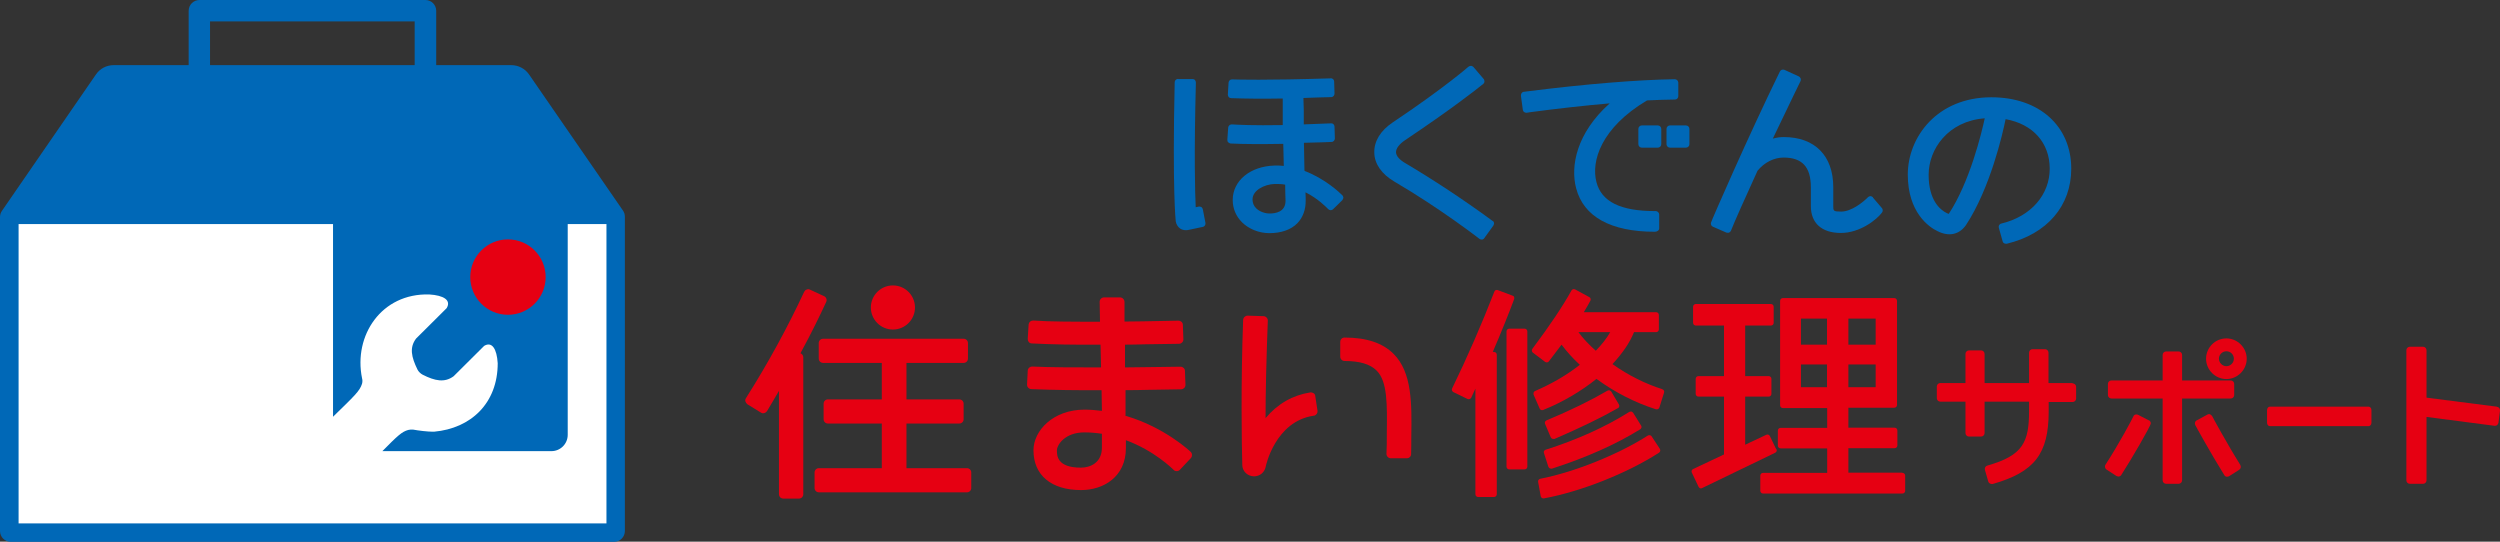 <?xml version="1.0" encoding="UTF-8"?>
<svg id="_レイヤー_2" data-name="レイヤー_2" xmlns="http://www.w3.org/2000/svg" viewBox="0 0 143.91 31.18">
  <rect x="0" y="0" width="143.91" height="31.18" fill="#333333" stroke="none"/>
  <defs>
    <style>
      .cls-1 {
        fill: #fff;
      }

      .cls-2 {
        fill: #0068b7;
      }

      .cls-3 {
        fill: #e60012;
      }
    </style>
  </defs>
  <g id="_レイヤー_1-2" data-name="レイヤー_1">
    <g>
      <g>
        <g>
          <path class="cls-2" d="M75.09,9.81l-.03-1.59c.24,0,.49-.02.73-.02.28,0,.57-.02.86-.03.11,0,.19-.1.19-.2l-.02-.68c0-.05-.02-.1-.06-.14-.04-.04-.09-.05-.14-.05l-1.57.06v-.81c-.01-.3-.02-.54-.02-.71.26-.01.54-.02.83-.03l.77-.02c.11,0,.19-.1.19-.2l-.02-.69c0-.11-.08-.2-.2-.19-3.76.12-5.38.07-5.68.06-.11,0-.19.08-.2.19l-.04.69c0,.05.02.1.05.14.04.04.09.06.14.06.91.03,1.73.04,2.97.02,0,.19,0,.45,0,.78v.75c-1.74.03-2.61-.02-2.94-.04-.1,0-.19.08-.2.18l-.05.71c0,.05.01.1.05.14s.08.06.14.07c.78.04,1.78.04,3.03.02l.03,1.27c-.19-.02-.35-.03-.54-.02-1.39.04-2.4.87-2.4,1.98,0,.5.19.94.54,1.29.4.39.98.62,1.57.62.67,0,1.24-.19,1.61-.57.32-.33.49-.79.48-1.33,0-.12,0-.26-.01-.38,0-.02,0-.05,0-.07.72.36,1.2.86,1.31.97.08.08.2.08.28,0l.53-.52s.06-.09.06-.14c0-.05-.02-.1-.06-.14-.16-.16-.99-.95-2.17-1.4ZM74,11.56c0,.64-.57.73-.92.73-.27,0-.57-.11-.76-.29-.15-.14-.22-.32-.22-.52,0-.52.67-.87,1.28-.89.23,0,.4,0,.6.04,0,.29.01.63.02.93Z"/>
          <path class="cls-2" d="M69.16,11.92s-.1-.04-.15-.03l-.18.04c-.04-.81-.1-3,.01-7.18,0-.05-.02-.1-.05-.14s-.09-.06-.14-.06h-.83s0-.01,0-.01c-.11,0-.2.09-.2.19-.14,6.25.06,8,.06,8.01.03.18.13.33.26.42.09.06.21.09.32.09.04,0,.08,0,.13-.01l.85-.18c.11-.02.17-.13.15-.23l-.15-.78c-.01-.05-.04-.1-.08-.13Z"/>
          <path class="cls-2" d="M85.92,12.72l-.08-.06c-1.61-1.18-3.36-2.33-4.93-3.26-.34-.19-.55-.43-.55-.64,0-.21.18-.46.52-.69,2.67-1.79,4.11-2.92,4.5-3.24.04-.03.07-.08.07-.14,0-.05-.01-.11-.05-.15l-.58-.68s-.08-.07-.14-.07c-.05,0-.11.02-.15.05-.01.01-1.39,1.22-4.35,3.2-.72.48-1.09,1.1-1.07,1.75.01.64.42,1.23,1.15,1.66,2.66,1.56,4.84,3.25,4.89,3.29.04.03.08.05.13.05,0,0,.01,0,.02,0,.06,0,.11-.03.14-.08l.52-.72s.06-.1.04-.16c-.01-.06-.04-.1-.09-.12Z"/>
          <path class="cls-2" d="M95.31,12.15s-.04,0-.06,0c-1.96,0-3.06-.54-3.35-1.66-.32-1.19.25-3.13,2.91-4.71.53-.03,1.05-.04,1.54-.05h.07c.11,0,.19-.09.19-.2v-.78c-.01-.11-.09-.19-.21-.19-2.08.03-5.1.27-8.49.7-.1.01-.16.02-.16.02-.06,0-.11.02-.15.07s-.05.1-.05.16l.11.81c.01.1.1.17.2.17,0,0,.08,0,.21-.03,1.65-.22,3.19-.39,4.59-.51-1.91,1.71-2.27,3.61-1.93,4.89.43,1.64,2,2.5,4.53,2.5.12,0,.25-.07.25-.2v-.79c0-.05-.02-.1-.06-.14-.04-.04-.09-.06-.14-.06Z"/>
          <path class="cls-2" d="M96.13,7.22h.92c.11,0,.2.09.2.2v.88c0,.11-.09.2-.2.2h-.92c-.11,0-.2-.09-.2-.2v-.88c0-.11.09-.2.2-.2Z"/>
          <path class="cls-2" d="M94.51,7.22h.92c.11,0,.2.09.2.2v.88c0,.11-.09.2-.2.2h-.92c-.11,0-.2-.09-.2-.2v-.88c0-.11.09-.2.2-.2Z"/>
          <path class="cls-2" d="M107.82,11.36s-.09-.07-.14-.07c-.06,0-.11.02-.15.06-.28.29-.96.83-1.54.83-.46,0-.46-.04-.46-.33v-1.08c0-1.8-1.06-2.88-2.85-2.88-.2,0-.41.03-.63.09.42-.87.84-1.75,1.24-2.58l.36-.74s.03-.1,0-.15c-.02-.05-.06-.09-.1-.11l-.83-.38c-.1-.04-.21,0-.26.09-1.82,3.72-3.95,8.61-3.97,8.71s.02.19.11.23l.78.34s.1.02.15,0c.05-.02.09-.06.11-.11.24-.6.75-1.74,1.53-3.45.39-.48.95-.76,1.5-.76,1.07,0,1.57.54,1.57,1.71v1.08c0,.99.63,1.55,1.73,1.55s2.07-.77,2.37-1.18c.05-.07.05-.17,0-.24l-.53-.62Z"/>
          <path class="cls-2" d="M114.63,5.6c-3.12,0-4.81,2.29-4.81,4.45s1.2,3.02,1.72,3.26c.66.33,1.26.19,1.64-.37,1.38-2.11,2.1-5.22,2.27-6.08,1.57.28,2.54,1.36,2.54,2.85s-1.07,2.75-2.79,3.16c-.05.01-.1.05-.12.09-.03.05-.03.1-.02.15l.22.78c.02.09.1.14.19.14.02,0,.03,0,.05,0,2.32-.56,3.71-2.18,3.71-4.32,0-2.46-1.85-4.11-4.59-4.11ZM112.19,12.31h0s-.04,0-.12-.04c-.39-.19-1.05-.74-1.05-2.21s1.11-3.09,3.23-3.25c-.18.84-.86,3.66-2.07,5.5,0,0,0,0,0,0Z"/>
        </g>
        <g>
          <g>
            <path class="cls-3" d="M64.79,23.96v-1.5c.44,0,.89-.01,1.35-.02.6-.01,1.22-.02,1.85-.03.07,0,.13-.03.18-.08.05-.05.07-.11.07-.18l-.03-.8c0-.14-.12-.24-.25-.24h-.1c-.35,0-1.6.03-3.1.04v-1.31c.36,0,.73-.01,1.12-.02.63-.01,1.29-.02,1.99-.03.07,0,.13-.03.18-.08s.07-.11.07-.18l-.03-.83c0-.14-.12-.24-.25-.24h-.09c-.32,0-1.56.04-3.02.05v-1.14c-.01-.14-.12-.25-.26-.25h-.92c-.07,0-.13.03-.18.08-.05.05-.07.11-.07.18l.02,1.14c-1.47,0-2.94,0-3.84-.07-.06,0-.13.02-.18.06s-.08.11-.09.17l-.05.83c0,.07.02.13.06.18s.11.08.18.08c1.19.06,2.42.08,3.95.07l.03,1.31c-1.46,0-2.94,0-3.96-.05-.13,0-.26.1-.26.24l-.04.8c0,.07.02.13.07.18.05.05.11.08.18.08,1.27.05,2.59.07,4.04.06l.02,1.19c-.34-.04-.67-.07-1-.07-1.82,0-2.94,1.22-2.94,2.34,0,1.43,1.02,2.29,2.74,2.29,1.28,0,2.58-.75,2.58-2.42v-.45c1.64.6,2.7,1.66,2.75,1.71.05.05.1.07.18.07.07,0,.13-.03.18-.08l.63-.67c.09-.1.09-.25,0-.35-.01-.01-1.47-1.41-3.74-2.08ZM62.42,24.89c.35,0,.68.03,1.01.08v.8c0,.85-.65,1.15-1.21,1.15-1.38,0-1.38-.7-1.38-1s.45-1.03,1.58-1.03Z"/>
            <g>
              <path class="cls-3" d="M77.4,19.43c-.14,0-.25.11-.25.25v.85c0,.14.11.25.25.25.87,0,1.47.18,1.84.55.64.62.61,2,.59,3.6v.19c0,.32,0,.65-.02,1,0,.07.02.13.07.18.05.05.11.08.18.08h.92c.14,0,.25-.11.25-.24.01-.34.01-.68.01-1,.03-1.9.05-3.7-1.02-4.77-.63-.63-1.56-.94-2.83-.94Z"/>
              <path class="cls-3" d="M75.61,22.64c-.05-.04-.12-.06-.19-.05-1.01.16-1.87.65-2.57,1.48,0-1.5.05-3.49.13-5.61,0-.07-.02-.13-.07-.18-.05-.05-.11-.08-.18-.08l-.91-.03c-.13,0-.25.1-.26.24-.14,3.74-.08,7.3-.05,8.3v.05c0,.37.31.66.68.66.33,0,.61-.23.67-.56,0-.03.55-2.61,2.76-2.93.07,0,.13-.05.17-.1s.06-.12.05-.19l-.13-.85c0-.07-.05-.13-.1-.16Z"/>
            </g>
            <g>
              <path class="cls-3" d="M46.08,20.33c.63-1.16,1.12-2.17,1.48-2.95.06-.13,0-.27-.12-.33l-.82-.38c-.06-.03-.13-.03-.19,0-.06.02-.11.07-.14.13-.94,2.02-2.06,4.08-3.35,6.12-.04.06-.05.12-.03.19.02.06.06.12.11.16l.78.48c.06.04.13.05.19.03.07-.02.12-.06.16-.11.22-.37.45-.75.69-1.17v5.95c0,.14.11.25.25.25h.9c.14,0,.25-.11.25-.25v-7.88c0-.11-.07-.2-.17-.24Z"/>
              <path class="cls-3" d="M55.66,26.95h-3.48v-2.57h3.04c.14,0,.25-.11.25-.25v-.89c0-.14-.11-.25-.25-.25h-3.04v-2.1h3.29c.14,0,.25-.11.25-.25v-.89c0-.14-.11-.25-.25-.25h-8.09c-.14,0-.25.11-.25.25v.89c0,.14.11.25.25.25h3.38v2.1h-3.1c-.14,0-.25.11-.25.25v.89c0,.14.11.25.25.25h3.1v2.57h-3.62c-.14,0-.25.11-.25.25v.89c0,.14.11.25.25.25h8.52c.14,0,.25-.11.25-.25v-.89c0-.14-.11-.25-.25-.25Z"/>
              <circle class="cls-3" cx="51.4" cy="17.7" r="1.27"/>
            </g>
          </g>
          <g>
            <g>
              <path class="cls-3" d="M95.08,25.12c-.05-.07-.14-.09-.22-.05-1.68,1.08-4.23,2.11-6.2,2.49-.08.02-.14.1-.12.18l.15.82c.01.07.08.13.15.13,0,0,.02,0,.03,0,2.12-.39,4.78-1.44,6.63-2.63.03-.02.06-.06.07-.1s0-.08-.02-.12l-.48-.73Z"/>
              <path class="cls-3" d="M86.01,20.26h-.08c.5-1.16.91-2.18,1.23-3.04.01-.04.01-.08,0-.12s-.05-.07-.09-.08l-.85-.32c-.08-.03-.17,0-.2.09-.72,1.85-1.53,3.72-2.43,5.57-.04.08,0,.17.07.21l.82.4s.08.02.12,0c.04-.01.07-.04.09-.08l.24-.52v6.08c0,.09.07.16.16.16h.91c.09,0,.16-.07.16-.16v-8.03c0-.09-.07-.16-.16-.16Z"/>
              <path class="cls-3" d="M86.88,18.92h.88c.09,0,.16.07.16.16v7.78c0,.09-.07.16-.16.16h-.88c-.09,0-.16-.07-.16-.16v-7.78c0-.09.07-.16.16-.16Z"/>
              <path class="cls-3" d="M95.68,22.4c-.97-.31-1.94-.79-2.86-1.44.59-.64,1-1.24,1.24-1.84h1.27c.09,0,.16-.07.16-.16v-.83c0-.09-.07-.16-.16-.16h-4.16c.13-.21.26-.44.38-.66.02-.04.02-.08.01-.12-.01-.04-.04-.07-.08-.09l-.81-.44c-.08-.04-.17-.01-.21.06-.49.89-1.22,1.98-2.25,3.36-.05.07-.04.17.03.22l.7.53c.07.05.17.04.22-.03.28-.36.52-.68.73-.96.3.4.64.78,1.05,1.16-.76.6-1.63,1.1-2.58,1.51-.04.02-.07.05-.08.09s-.01.08,0,.12l.35.8c.03.06.08.09.14.09.02,0,.04,0,.06-.01,1.14-.46,2.17-1.07,3.07-1.79,1.05.77,2.2,1.36,3.42,1.75.04.01.08,0,.12-.01.04-.02.06-.05.08-.09l.27-.86c.03-.08-.02-.17-.1-.19ZM92.69,19.12c-.2.35-.47.7-.83,1.07-.39-.35-.73-.7-1-1.07h1.83Z"/>
              <path class="cls-3" d="M89.38,25.26s.04.01.06.01c.02,0,.04,0,.06-.01,1.48-.64,2.68-1.22,3.64-1.77.04-.02.06-.05.07-.09.01-.04,0-.08-.02-.12l-.44-.74s-.06-.06-.1-.07c-.04-.01-.08,0-.12.02-.96.56-2.14,1.14-3.51,1.71-.04.02-.07.05-.08.08-.02.04-.02.08,0,.12l.33.78s.05.07.09.08Z"/>
              <path class="cls-3" d="M88.88,25.94s-.02.08-.01.12l.26.81s.04.07.08.09c.02.01.05.02.07.02.02,0,.03,0,.05,0,2-.65,3.67-1.39,5.09-2.27.07-.05.1-.14.05-.21l-.46-.74s-.06-.06-.1-.07c-.04,0-.08,0-.12.02-1.38.87-3,1.6-4.82,2.18-.04.01-.07.04-.09.08Z"/>
            </g>
            <g>
              <path class="cls-3" d="M102.25,25.87l-.37-.77c-.04-.08-.13-.11-.21-.07l-1.21.57v-2.77h1.35c.09,0,.16-.07.16-.16v-.86c0-.09-.07-.16-.16-.16h-1.35v-2.91h1.48c.09,0,.16-.07.16-.16v-.92c0-.09-.07-.16-.16-.16h-4.32c-.09,0-.16.07-.16.16v.92c0,.09.07.16.16.16h1.62v2.91h-1.47c-.09,0-.16.07-.16.16v.86c0,.09.07.16.16.16h1.47v3.33l-1.78.84c-.08.04-.11.13-.07.21l.39.82s.05.07.09.08c.02,0,.03,0,.05,0,.02,0,.05,0,.07-.02l4.2-2.03c.08-.04.11-.13.07-.21Z"/>
              <path class="cls-3" d="M109.5,27.21h-3.1v-1.41h2.66c.09,0,.16-.07.16-.16v-.86c0-.09-.07-.16-.16-.16h-2.66v-1.15h2.64c.09,0,.16-.07.16-.16v-5.99c0-.09-.07-.16-.16-.16h-6.41c-.09,0-.16.07-.16.16v6.01c0,.09.07.16.16.16h2.55v1.14h-2.68c-.09,0-.16.07-.16.16v.86c0,.09.07.16.16.16h2.68v1.41h-3.69c-.09,0-.16.07-.16.16v.87c0,.09.07.16.16.16h8.02c.09,0,.16-.07.16-.16v-.87c0-.09-.07-.16-.16-.16ZM107.97,20.98v1.31h-1.57v-1.31h1.57ZM106.4,19.84v-1.5h1.57v1.5h-1.57ZM103.67,19.84v-1.5h1.5v1.5h-1.5ZM105.17,20.98v1.31h-1.5v-1.31h1.5Z"/>
            </g>
            <path class="cls-3" d="M119.3,22.05h-1.38v-1.75c0-.11-.09-.2-.2-.2h-.72c-.11,0-.2.09-.2.2v1.75h-2.56v-1.68c0-.11-.09-.2-.2-.2h-.7c-.11,0-.2.09-.2.2v1.68h-1.45c-.11,0-.2.09-.2.2v.67c0,.11.09.2.2.2h1.45v1.81c0,.11.09.2.2.2h.7c.11,0,.2-.09.2-.2v-1.81h2.56v.54c0,1.81-.36,2.56-2.4,3.14-.11.03-.17.14-.14.25l.19.66c.01.05.05.1.1.12.03.02.06.03.1.03.02,0,.04,0,.06,0,2.41-.69,3.22-1.74,3.22-4.18v-.54h1.38c.11,0,.2-.09.2-.2v-.67c0-.11-.09-.2-.2-.2Z"/>
            <g>
              <path class="cls-3" d="M123.7,24.2l-.62-.32c-.06-.03-.14-.03-.2,0-.04.02-.07.06-.08.1-.06.14-.82,1.57-1.6,2.77-.06.09-.03.22.06.28l.57.37s.07.03.11.03c.01,0,.03,0,.04,0,.05-.01.1-.04.13-.09.57-.88,1.7-2.83,1.7-2.97,0-.07-.04-.14-.11-.18Z"/>
              <path class="cls-3" d="M128.61,22.74v-.64c0-.11-.09-.2-.2-.2h-2.8v-1.47c0-.11-.09-.2-.2-.2h-.72c-.11,0-.2.09-.2.2v1.47h-2.95c-.11,0-.2.09-.2.2v.64c0,.11.09.2.2.2h2.95v4.71c0,.11.09.2.2.2h.72c.11,0,.2-.09.2-.2v-4.71h2.8c.11,0,.2-.09.2-.2Z"/>
              <path class="cls-3" d="M128.16,19.48c-.65,0-1.17.53-1.17,1.17s.53,1.17,1.17,1.17,1.17-.53,1.17-1.17-.53-1.17-1.17-1.17ZM128.16,20.22c.24,0,.43.19.43.43s-.2.43-.43.43-.43-.2-.43-.43.19-.43.43-.43Z"/>
              <path class="cls-3" d="M127.34,23.95s-.07-.08-.12-.1c-.05-.02-.11-.01-.16.02l-.61.33c-.1.05-.13.17-.08.27,0,.01.88,1.61,1.67,2.88.03.05.07.08.13.09.01,0,.03,0,.04,0,.04,0,.08-.01.11-.03l.58-.37c.09-.06.12-.18.06-.28-.76-1.21-1.61-2.78-1.62-2.81Z"/>
            </g>
            <path class="cls-3" d="M136.35,23.41h-5.69c-.09,0-.16.09-.16.2v.72c0,.11.07.2.16.2h5.69c.09,0,.16-.09.16-.2v-.72c0-.11-.07-.2-.16-.2Z"/>
            <path class="cls-3" d="M143.73,23.41l-4.05-.52v-2.73c0-.11-.09-.2-.2-.2h-.76c-.11,0-.2.09-.2.2v7.49c0,.11.09.2.2.2h.76c.11,0,.2-.09.2-.2v-3.65l3.91.51c.05,0,.11,0,.15-.04.04-.03.07-.08.08-.13l.09-.7c.01-.11-.06-.21-.17-.22Z"/>
          </g>
        </g>
      </g>
      <g>
        <rect class="cls-1" x=".33" y="12.53" width="35.32" height="17.99"/>
        <path class="cls-2" d="M35.86,12.12l-5.41-7.84s0,0,0,0c-.23-.33-.61-.53-1.02-.53h-4.32V.62c0-.34-.28-.62-.62-.62h-13.01c-.34,0-.62.28-.62.62v3.13h-4.32c-.41,0-.79.2-1.02.54L.11,12.14c-.07.1-.11.23-.11.35v18.08c0,.34.28.62.62.62h34.73c.34,0,.62-.28.62-.62V12.47c0-.13-.04-.25-.11-.35ZM12.09,1.23h11.78v2.52h-11.78V1.23ZM34.9,30.13H1.07V12.9h18.1v11.09c1.24-1.21,1.54-1.48,1.67-1.9.03-.11.03-.21,0-.32-.5-2.45,1.11-4.9,3.87-4.82.83.05,1.28.33,1,.79,0,0-1.27,1.26-1.76,1.75-.39.52-.27,1.06.08,1.78.06.12.17.23.3.3.71.36,1.26.47,1.78.09.49-.49,1.76-1.75,1.76-1.75.45-.27.73.17.78,1,0,2.31-1.55,3.75-3.66,3.94-.03,0-.06,0-.09,0-.27,0-.81-.06-1.12-.12-.09-.01-.19,0-.28.02-.37.1-.62.34-1.49,1.22h9.73c.52,0,.94-.42.94-.94v-12.13h2.23v17.23Z"/>
        <circle class="cls-3" cx="29.24" cy="15.95" r="2.17"/>
      </g>
    </g>
  </g>
</svg>